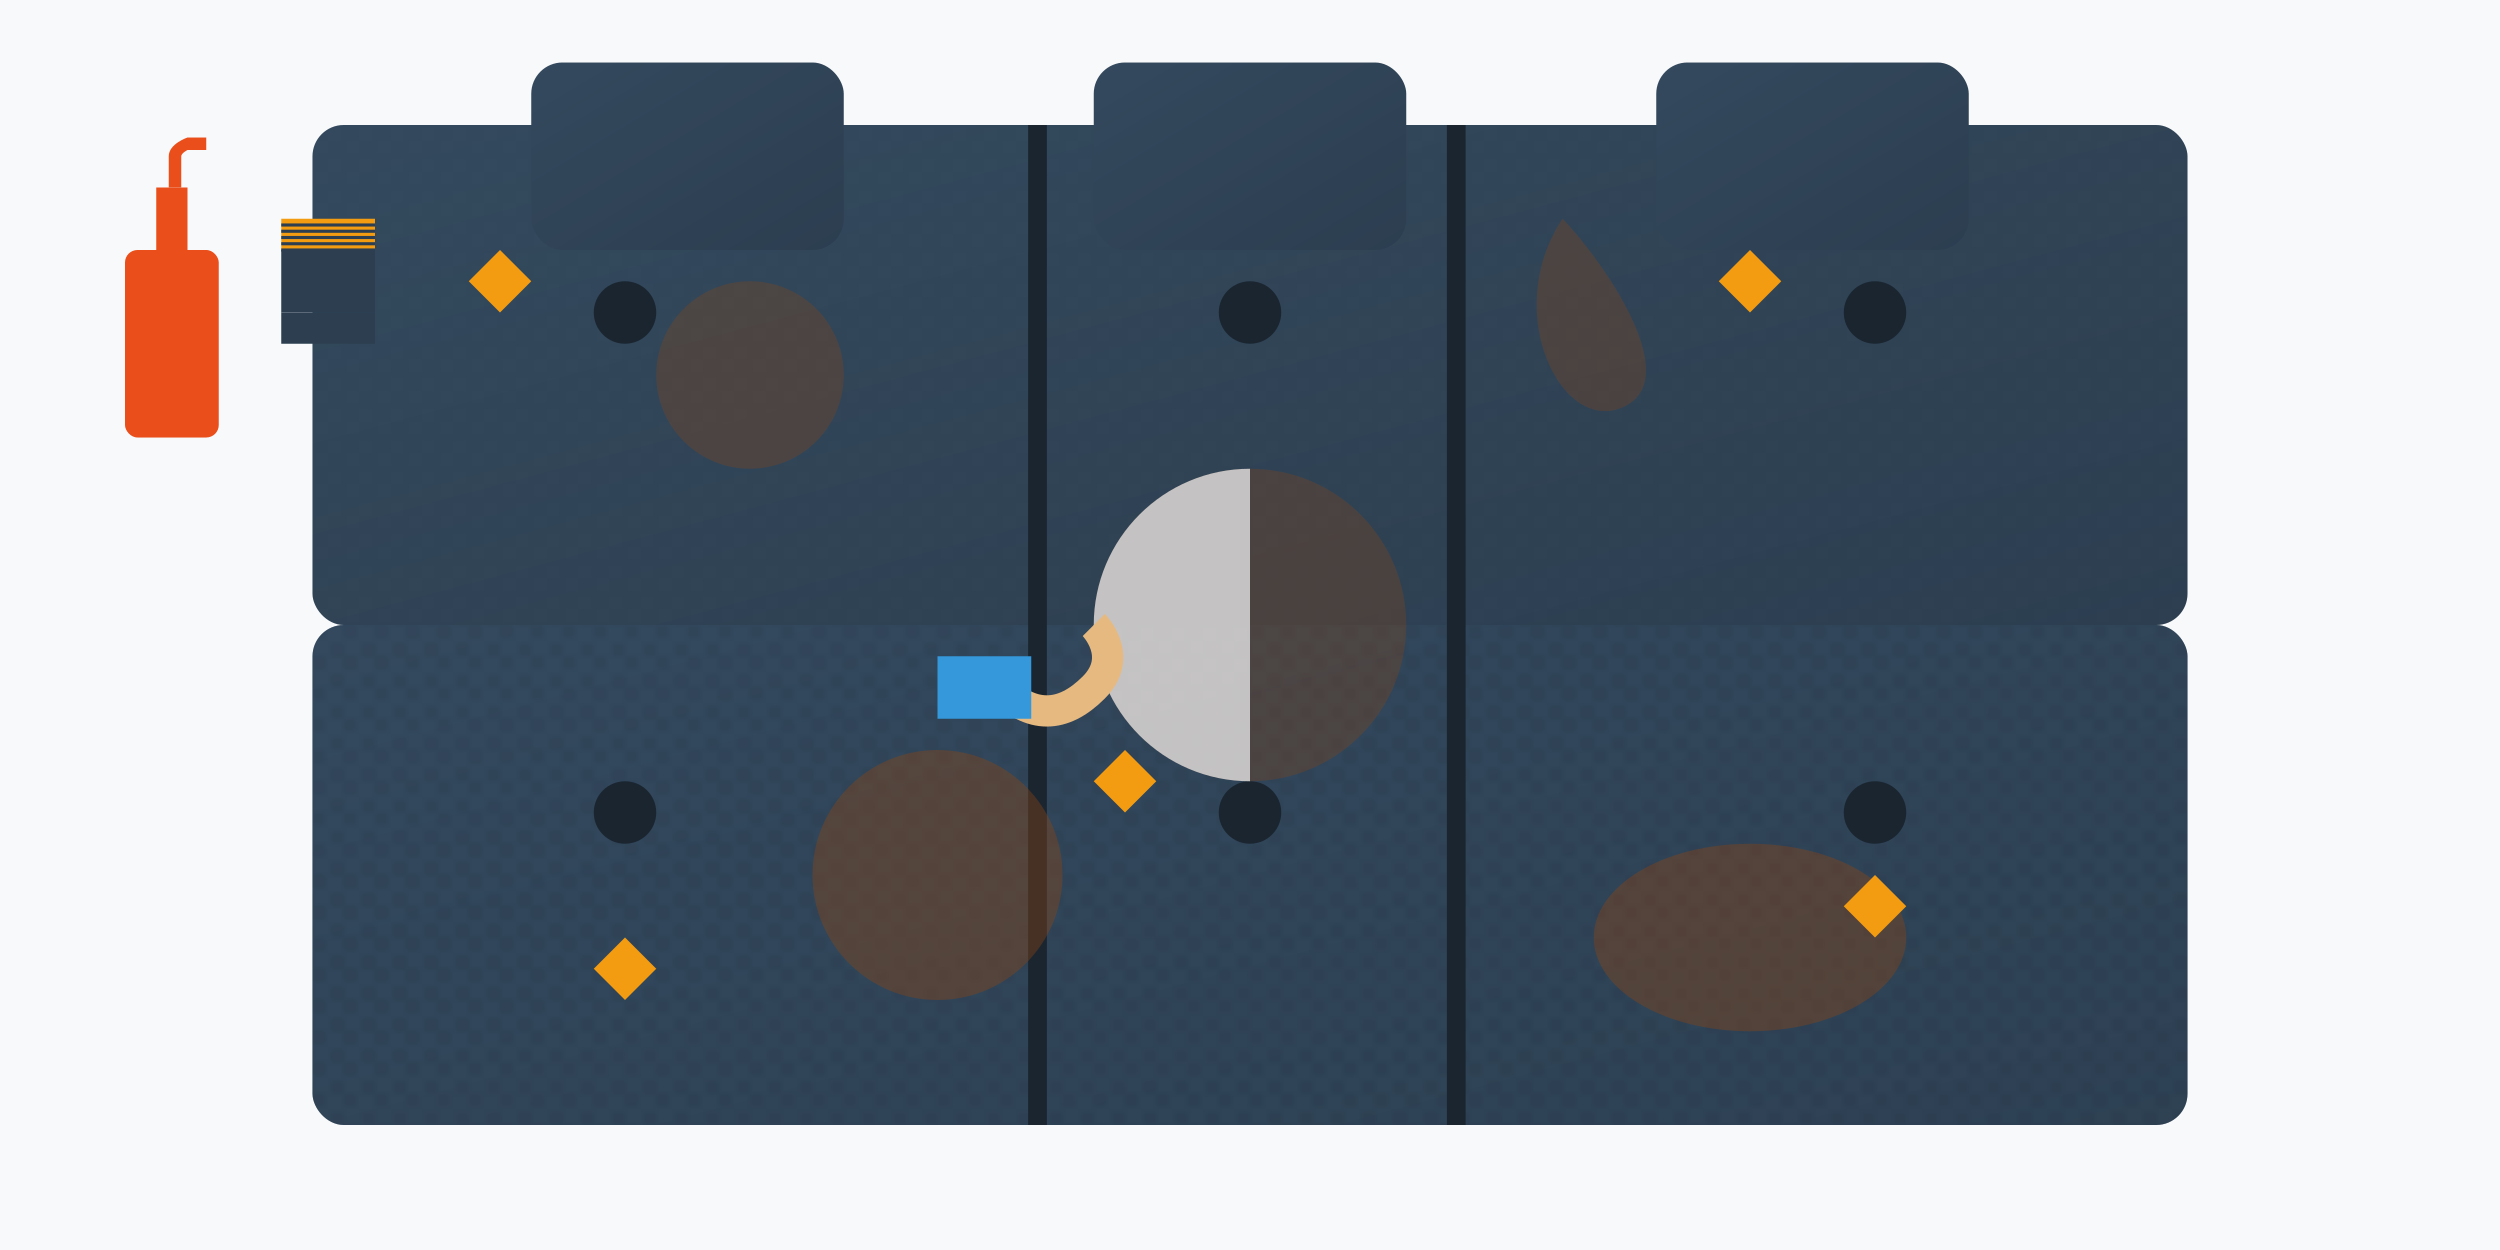 <svg xmlns="http://www.w3.org/2000/svg" width="400" height="200" viewBox="0 0 400 200">
  <defs>
    <linearGradient id="fabric-gradient" x1="0%" y1="0%" x2="100%" y2="100%">
      <stop offset="0%" stop-color="#34495e" />
      <stop offset="100%" stop-color="#2c3e50" />
    </linearGradient>
    <pattern id="fabric-texture" width="5" height="5" patternUnits="userSpaceOnUse">
      <rect width="5" height="5" fill="#34495e" />
      <rect width="2" height="2" fill="#2c3e50" />
      <rect x="3" y="3" width="2" height="2" fill="#2c3e50" />
    </pattern>
  </defs>
  <rect width="400" height="200" fill="#f8f9fa" />
  
  <!-- Car Back Seat with Stains -->
  <g>
    <!-- Back Seat Base -->
    <rect x="50" y="100" width="300" height="80" rx="5" ry="5" fill="url(#fabric-gradient)" />
    <rect x="50" y="100" width="300" height="80" rx="5" ry="5" fill="url(#fabric-texture)" fill-opacity="0.3" />
    
    <!-- Back Seat Backrest -->
    <rect x="50" y="20" width="300" height="80" rx="5" ry="5" fill="url(#fabric-gradient)" />
    <rect x="50" y="20" width="300" height="80" rx="5" ry="5" fill="url(#fabric-texture)" fill-opacity="0.3" />
    
    <!-- Seat Divisions -->
    <line x1="166" y1="20" x2="166" y2="180" stroke="#1a2530" stroke-width="3" />
    <line x1="233" y1="20" x2="233" y2="180" stroke="#1a2530" stroke-width="3" />
    
    <!-- Head Rests -->
    <rect x="85" y="10" width="50" height="30" rx="5" ry="5" fill="url(#fabric-gradient)" />
    <rect x="175" y="10" width="50" height="30" rx="5" ry="5" fill="url(#fabric-gradient)" />
    <rect x="265" y="10" width="50" height="30" rx="5" ry="5" fill="url(#fabric-gradient)" />
    
    <!-- Seat Buttons/Details -->
    <circle cx="100" cy="50" r="5" fill="#1a2530" />
    <circle cx="100" cy="130" r="5" fill="#1a2530" />
    <circle cx="200" cy="50" r="5" fill="#1a2530" />
    <circle cx="200" cy="130" r="5" fill="#1a2530" />
    <circle cx="300" cy="50" r="5" fill="#1a2530" />
    <circle cx="300" cy="130" r="5" fill="#1a2530" />
    
    <!-- Stains (Before Cleaning) -->
    <circle cx="120" cy="60" r="15" fill="#8B4513" fill-opacity="0.3" />
    <circle cx="150" cy="140" r="20" fill="#8B4513" fill-opacity="0.4" />
    <path d="M250,35 C255,40 270,60 260,65 C250,70 240,50 250,35 Z" fill="#8B4513" fill-opacity="0.3" />
    <ellipse cx="280" cy="150" rx="25" ry="15" fill="#8B4513" fill-opacity="0.4" />
  </g>
  
  <!-- Cleaning Products -->
  <g transform="translate(20, 40)">
    <!-- Stain Remover Spray -->
    <rect x="0" y="0" width="15" height="30" rx="2" ry="2" fill="#e94e1b" />
    <rect x="5" y="-10" width="5" height="10" fill="#e94e1b" />
    <path d="M7,-10 C7,-10 7,-15 7,-15 C7,-17 10,-18 10,-18 L13,-18 L13,-16 L10,-16 C10,-16 9,-15.5 9,-15 L9,-10 Z" fill="#e94e1b" />
    
    <!-- Brush -->
    <rect x="25" y="10" width="15" height="5" fill="#2c3e50" />
    <path d="M25,10 L40,10 C40,10 40,0 40,0 C40,0 25,0 25,0 C25,0 25,10 25,10 Z" fill="#2c3e50" />
    <path d="M25,0 L40,0 L40,-5 L25,-5 Z" fill="#f39c12" />
    <path d="M25,0 L40,0 M25,-1 L40,-1 M25,-2 L40,-2 M25,-3 L40,-3 M25,-4 L40,-4" stroke="#2c3e50" stroke-width="0.5" />
  </g>
  
  <!-- Cleaning in Progress -->
  <g transform="translate(200, 100)">
    <!-- Cleaning Effect - Half Cleaned Stain -->
    <clipPath id="half-cleaned">
      <rect x="-25" y="-25" width="25" height="50" />
    </clipPath>
    <circle cx="0" cy="0" r="25" fill="#8B4513" fill-opacity="0.3" />
    <circle cx="0" cy="0" r="25" fill="#f8f9fa" fill-opacity="0.7" clip-path="url(#half-cleaned)" />
    
    <!-- Hand with Cloth -->
    <path d="M-40,10 C-35,15 -30,15 -25,10 C-20,5 -25,0 -25,0" fill="none" stroke="#e6b980" stroke-width="5" />
    <rect x="-50" y="5" width="15" height="10" fill="#3498db" />
  </g>
  
  <!-- Sparkles - Clean Areas -->
  <g fill="#f39c12">
    <path d="M80,40 L85,45 L80,50 L75,45 Z" />
    <path d="M180,120 L185,125 L180,130 L175,125 Z" />
    <path d="M280,40 L285,45 L280,50 L275,45 Z" />
    <path d="M100,150 L105,155 L100,160 L95,155 Z" />
    <path d="M300,140 L305,145 L300,150 L295,145 Z" />
  </g>
</svg>
